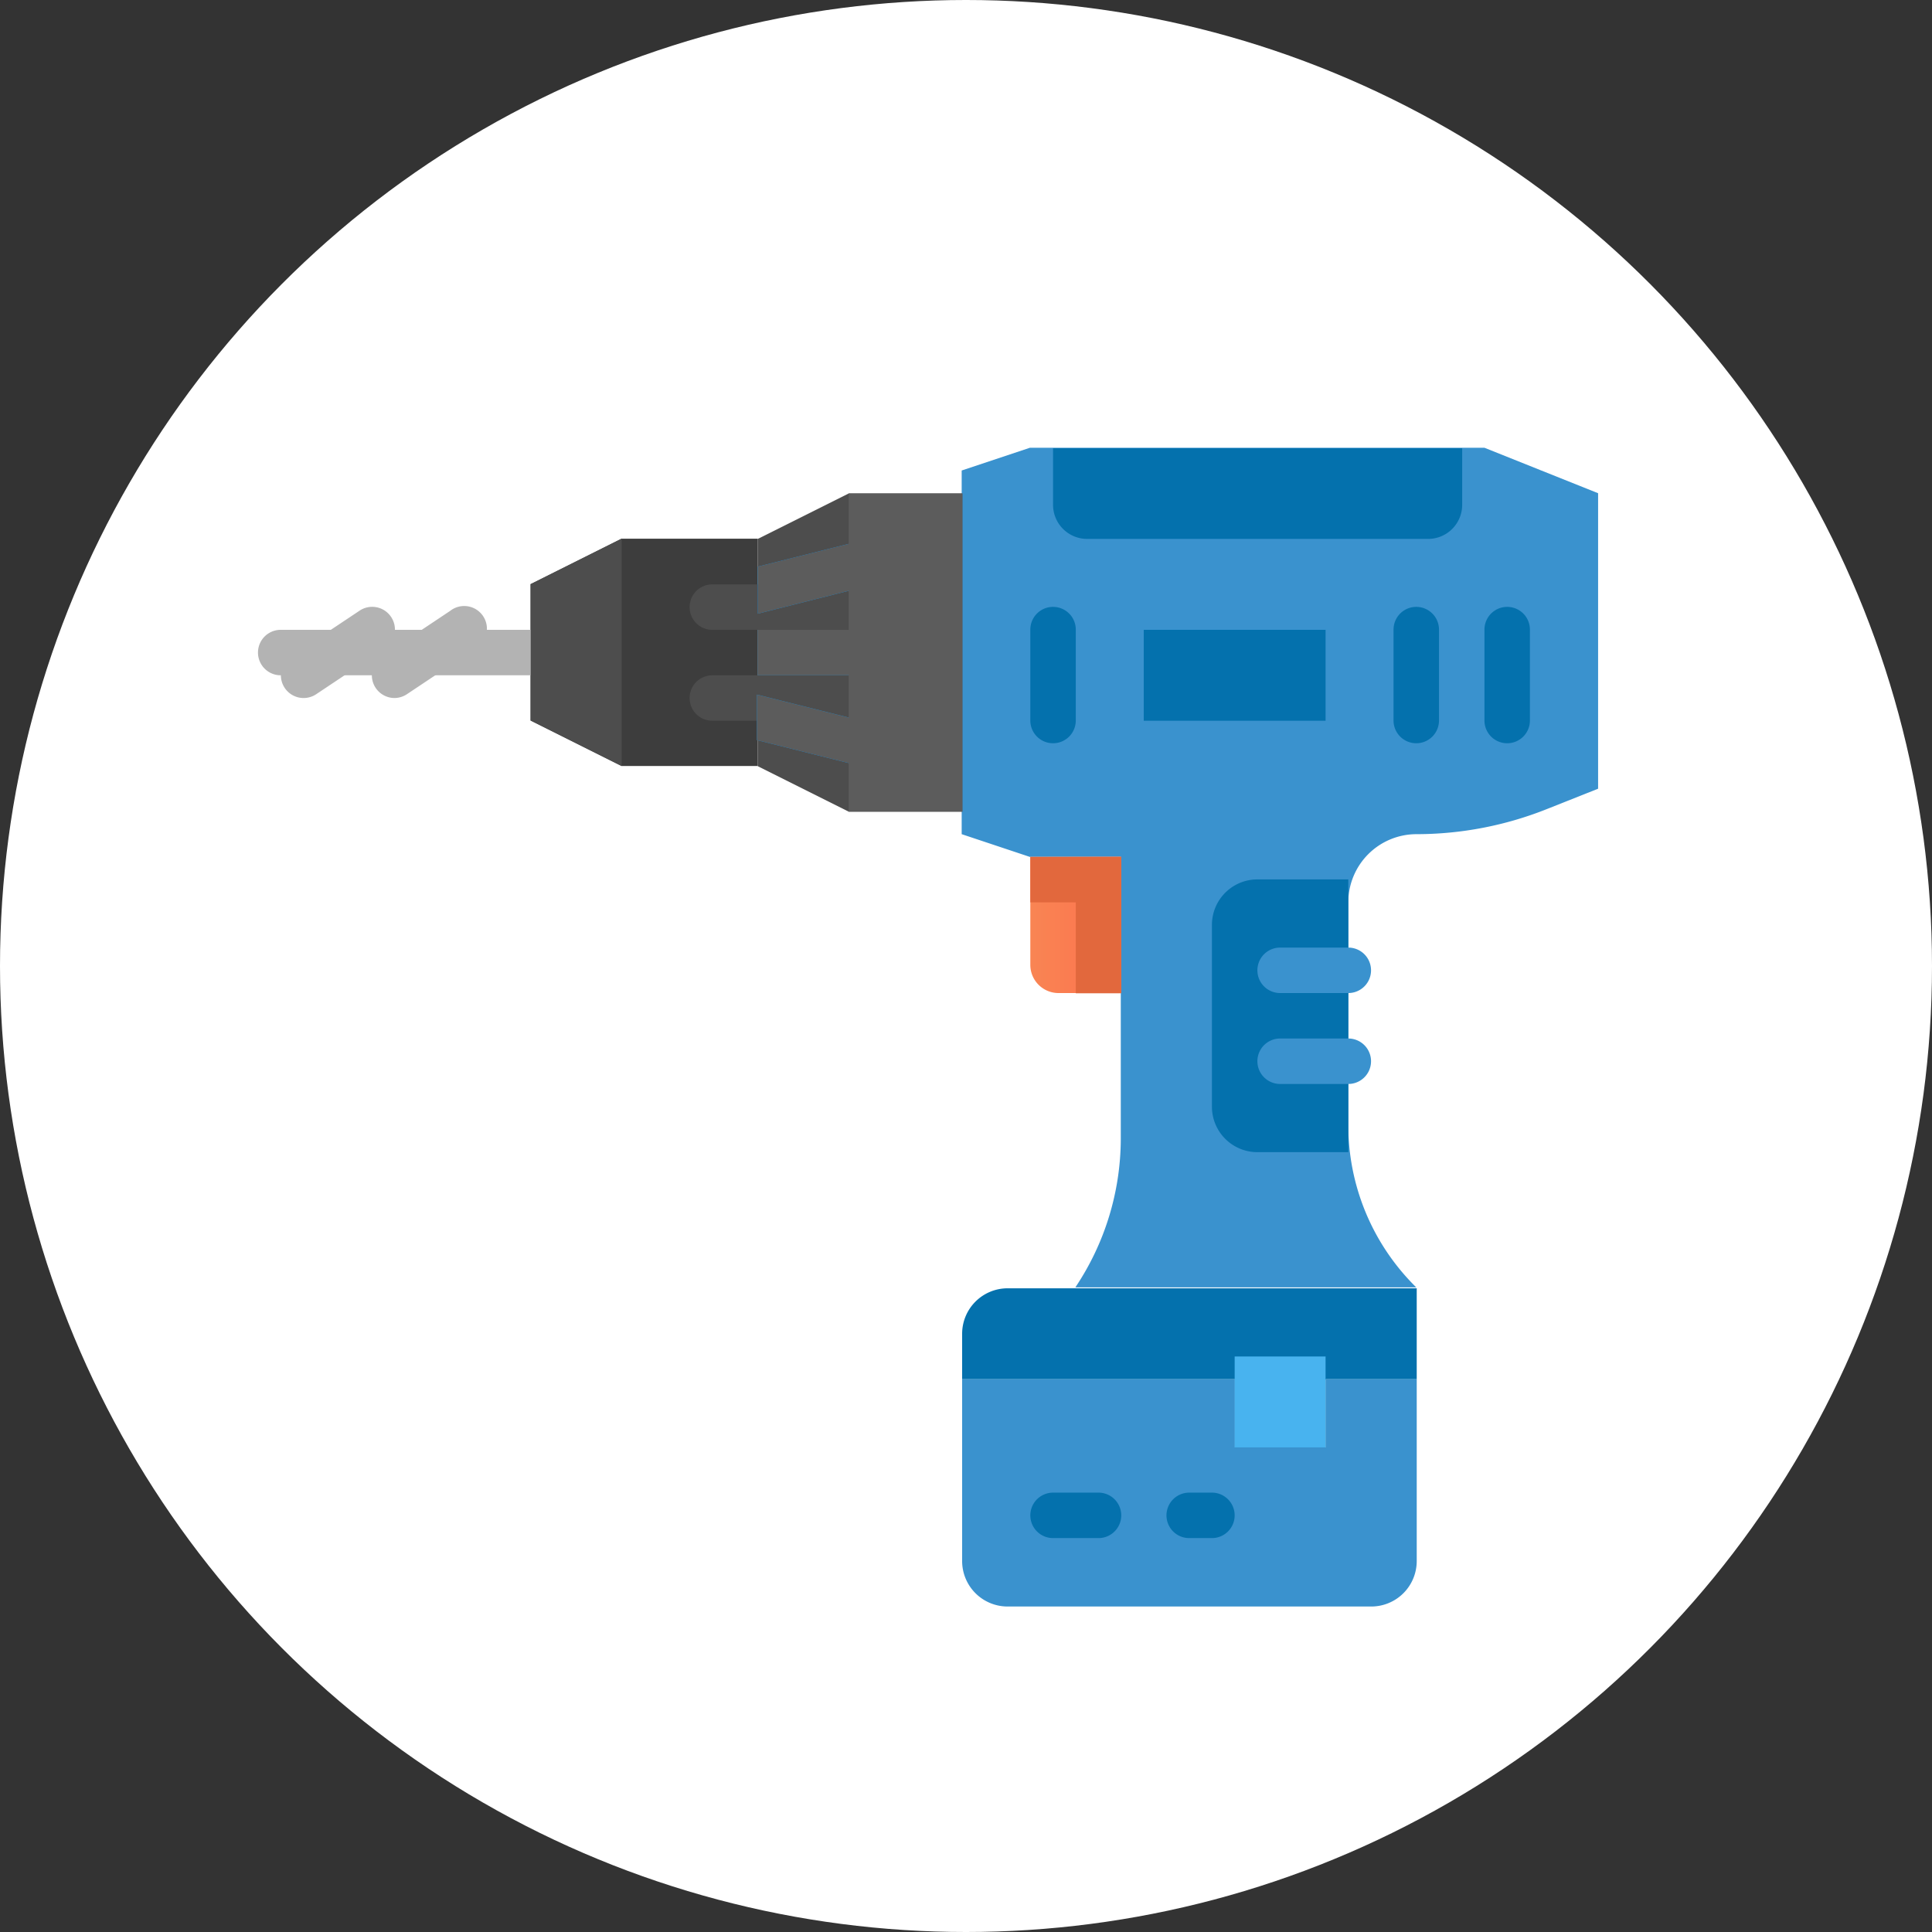 <svg xmlns="http://www.w3.org/2000/svg" xmlns:xlink="http://www.w3.org/1999/xlink" viewBox="0 0 85 85"><rect x="0" y="0" width="85" height="85" fill="#333333" stroke="none"/><defs><style>.cls-1{fill:#FFFFFF;}.cls-2{fill:#3d3d3d;}.cls-3{fill:#4d4d4d;}.cls-4{fill:#b3b3b3;}.cls-5{fill:#3a92ce;}.cls-6{fill:#0471ad;}.cls-7{fill:#48b3ef;}.cls-8{fill:url(#名称未設定グラデーション_14);}.cls-9{fill:#0094f6;}.cls-10{fill:#5c5c5c;}.cls-11{fill:#e2683d;}</style><linearGradient id="名称未設定グラデーション_14" x1="45.33" y1="40.7" x2="49.33" y2="40.7" gradientUnits="userSpaceOnUse"><stop offset="0.04" stop-color="#f98453"/><stop offset="0.81" stop-color="#fc754f"/></linearGradient></defs><g id="レイヤー_2" data-name="レイヤー 2"><g id="描画レイヤー"><circle class="cls-1" cx="42.5" cy="42.5" r="42.5"/><g id="flat"><path class="cls-2" d="M33.34,33.7h-6l-4-2v-6l4-2h6Z"/><path class="cls-3" d="M33.34,27.71h-2a1,1,0,1,1,0-2h2a1,1,0,0,1,0,2Z"/><path class="cls-3" d="M33.34,31.71h-2a1,1,0,1,1,0-2h2a1,1,0,0,1,0,2Z"/><path class="cls-4" d="M23.35,29.71h-11a1,1,0,0,1,0-2h11a1,1,0,0,1,0,2Z"/><path class="cls-5" d="M70.31,34.7v-13l-5-2h-20l-3,1v16l3,1h4V50.13a11.78,11.78,0,0,1-2,6.51l0,0h15l-.07-.07a10,10,0,0,1-2.92-7.06V39.7a3,3,0,0,1,3-3h0a15.52,15.52,0,0,0,5.75-1.11Z"/><path class="cls-6" d="M44.33,56.68h18v4h-4v3h-4v-3h-12v-2A2,2,0,0,1,44.33,56.68Z"/><path class="cls-5" d="M42.33,60.68h12v3h4v-3h4v8a2,2,0,0,1-2,2h-16a2,2,0,0,1-2-2Z"/><path class="cls-7" d="M54.32,59.68h4v4h-4Z"/><path class="cls-8" d="M45.33,37.7v4.75a1.24,1.24,0,0,0,1.25,1.24h2.75v-6Z"/><path class="cls-6" d="M62.31,32.7a1,1,0,0,1-1-1v-4a1,1,0,0,1,2,0v4A1,1,0,0,1,62.31,32.7Z"/><path class="cls-6" d="M46.33,32.7a1,1,0,0,1-1-1v-4a1,1,0,1,1,2,0v4A1,1,0,0,1,46.33,32.7Z"/><path class="cls-6" d="M66.31,32.7a1,1,0,0,1-1-1v-4a1,1,0,0,1,2,0v4A1,1,0,0,1,66.31,32.7Z"/><path class="cls-6" d="M59.32,50.69h-4a2,2,0,0,1-2-2v-8a2,2,0,0,1,2-2h4Z"/><path class="cls-5" d="M59.32,43.69h-3a1,1,0,1,1,0-2h3a1,1,0,1,1,0,2Z"/><path class="cls-5" d="M59.32,47.69h-3a1,1,0,1,1,0-2h3a1,1,0,0,1,0,2Z"/><path class="cls-6" d="M46.33,19.72h18v2.49a1.5,1.5,0,0,1-1.5,1.5h-15a1.5,1.5,0,0,1-1.5-1.5V19.72Z"/><path class="cls-6" d="M50.32,27.71h8v4h-8Z"/><path class="cls-4" d="M13.36,30.71a1,1,0,0,1-.56-1.83l3-2a1,1,0,1,1,1.13,1.65h0l-3,2A1,1,0,0,1,13.36,30.71Z"/><path class="cls-4" d="M17.36,30.71a1,1,0,0,1-1-1,1,1,0,0,1,.44-.83l3-2a1,1,0,1,1,1.12,1.65h0l-3,2A1,1,0,0,1,17.36,30.71Z"/><path class="cls-6" d="M48.33,67.67h-2a1,1,0,0,1,0-2h2a1,1,0,0,1,0,2Z"/><path class="cls-6" d="M53.32,67.67h-1a1,1,0,0,1,0-2h1a1,1,0,1,1,0,2Z"/><path class="cls-3" d="M27.35,33.7l-4-2v-6l4-2Z"/><path class="cls-3" d="M33.34,23.71l4-2h5v14h-5l-4-2Z"/><path class="cls-9" d="M38.34,29.71h-5v-2h5a1,1,0,0,1,0,2Z"/><path class="cls-9" d="M39.3,33a1,1,0,0,1-1,.75,1,1,0,0,1-.25,0l-4.75-1.19v-2l5.24,1.31A1,1,0,0,1,39.31,33Z"/><path class="cls-9" d="M38.58,25.68,33.34,27V24.93l4.75-1.19a1,1,0,0,1,.49,1.94Z"/><path class="cls-10" d="M39.3,33a1,1,0,0,1-1,.75,1,1,0,0,1-.25,0l-4.75-1.19v-2l5.24,1.31A1,1,0,0,1,39.31,33Z"/><path class="cls-10" d="M39.33,28.71a1,1,0,0,1-1,1h-5v-2h5A1,1,0,0,1,39.33,28.71Z"/><path class="cls-10" d="M38.58,25.68,33.34,27V24.93l4.75-1.19a1,1,0,0,1,.49,1.94Z"/><path class="cls-11" d="M45.33,39.7h2v4h2v-6h-4Z"/><path class="cls-10" d="M37.34,21.71h5v14h-5Z"/></g></g></g></svg>